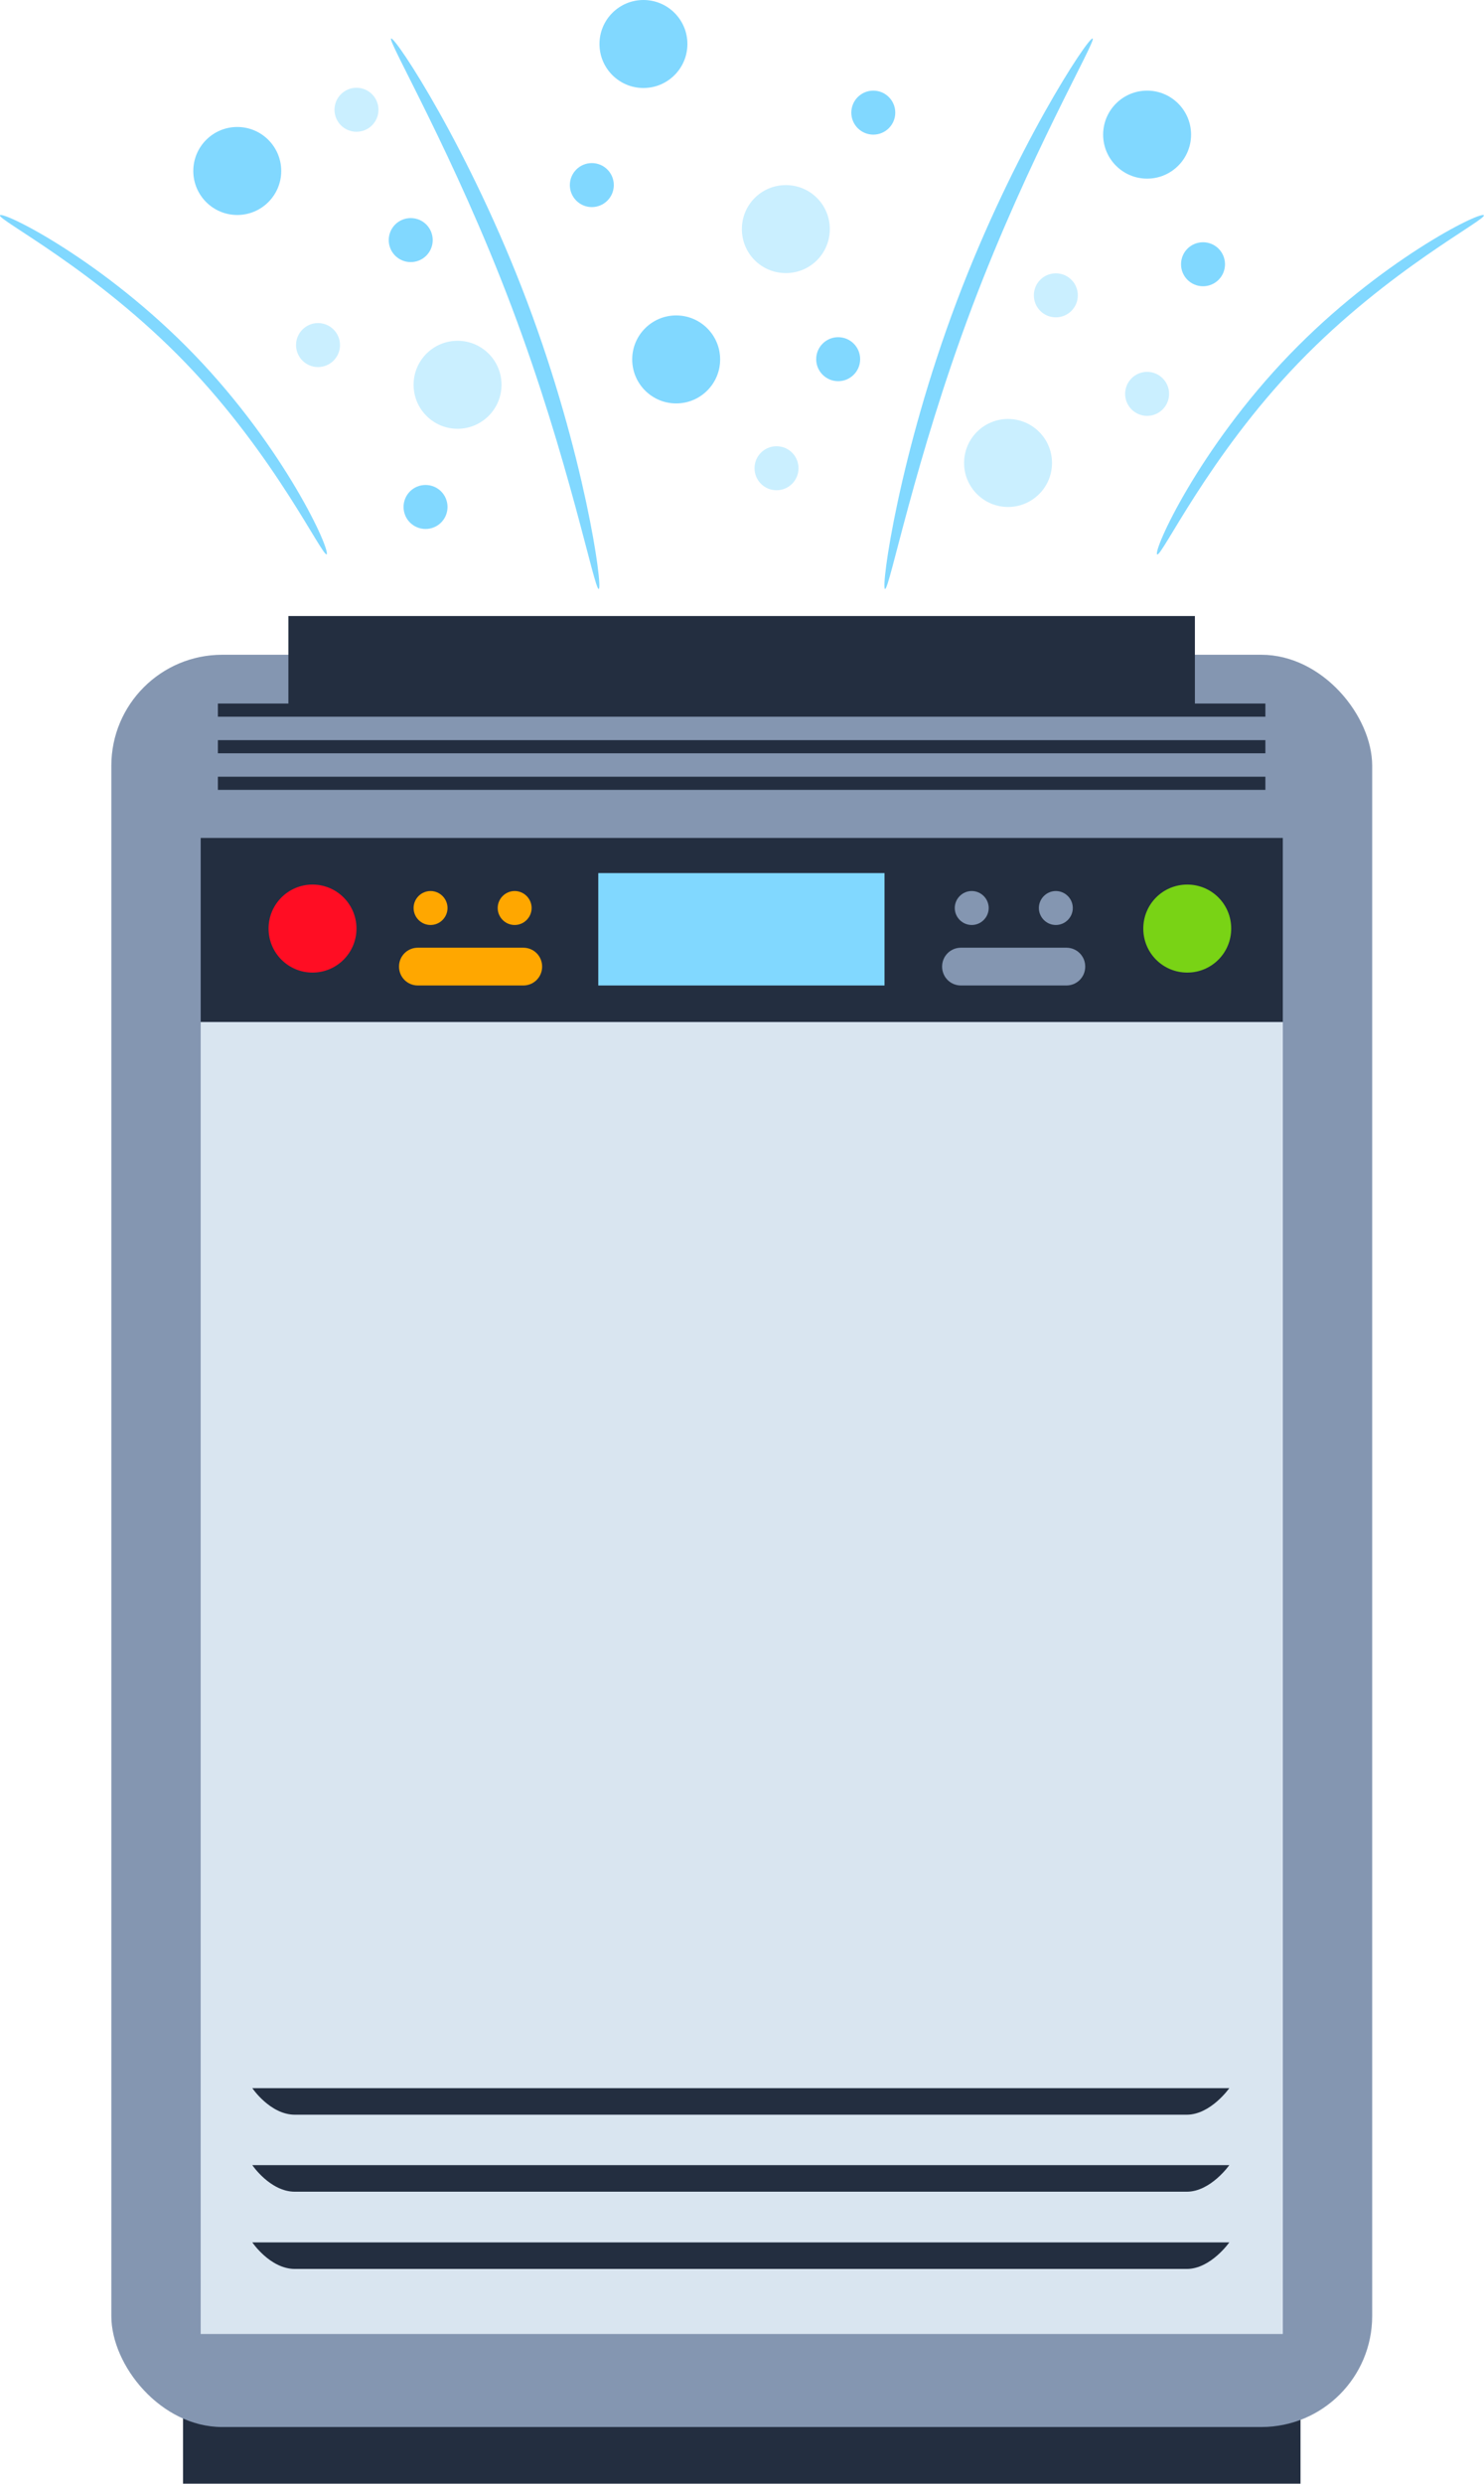 <?xml version="1.0" encoding="UTF-8"?><svg id="_レイヤー_2" xmlns="http://www.w3.org/2000/svg" viewBox="0 0 62.11 103.87"><defs><style>.cls-1{fill:#81d8ff;}.cls-2{fill:#79d315;}.cls-3{fill:#232e40;}.cls-4{fill:#8496b1;}.cls-5{fill:#ff0d23;}.cls-6{fill:#d9e5f0;}.cls-7{fill:#ffa700;}.cls-8{fill:#caefff;}</style></defs><g id="_レイヤー_1-2"><rect class="cls-3" x="7.66" y="96.99" width="46.77" height="6.87"/><rect class="cls-4" x="4.66" y="27.38" width="52.77" height="74.11" rx="4.64" ry="4.64"/><rect class="cls-3" x="8.4" y="35.04" width="45.29" height="7.7"/><rect class="cls-6" x="8.4" y="42.74" width="45.29" height="54.86"/><rect class="cls-3" x="9.12" y="29.42" width="43.84" height=".55"/><rect class="cls-3" x="12.07" y="25.76" width="37.94" height="4.1"/><rect class="cls-3" x="9.12" y="30.95" width="43.84" height=".55"/><rect class="cls-3" x="9.12" y="32.48" width="43.84" height=".55"/><path class="cls-7" d="M18.73,37.97c0,.39-.32.71-.71.71s-.71-.32-.71-.71.32-.71.71-.71.71.32.71.71Z"/><path class="cls-7" d="M22.25,37.97c0,.39-.32.71-.71.71s-.71-.32-.71-.71.32-.71.71-.71.71.32.71.71Z"/><path class="cls-4" d="M41.38,37.97c0,.39-.32.71-.71.71s-.71-.32-.71-.71.32-.71.71-.71.71.32.71.71Z"/><path class="cls-4" d="M44.9,37.97c0,.39-.32.71-.71.71s-.71-.32-.71-.71.32-.71.71-.71.71.32.71.71Z"/><circle class="cls-5" cx="13.08" cy="38.83" r="1.84"/><path class="cls-2" d="M51.53,38.83c0,1.02-.82,1.84-1.84,1.84s-1.84-.82-1.84-1.84.82-1.84,1.84-1.84,1.84.82,1.84,1.84Z"/><rect class="cls-1" x="25.04" y="36.51" width="11.98" height="4.7"/><path class="cls-7" d="M21.9,41.21h-4.41c-.44,0-.79-.35-.79-.79h0c0-.44.35-.79.79-.79h4.41c.44,0,.79.35.79.79h0c0,.44-.35.79-.79.79Z"/><path class="cls-4" d="M44.63,41.21h-4.41c-.44,0-.79-.35-.79-.79h0c0-.44.35-.79.79-.79h4.41c.44,0,.79.35.79.79h0c0,.44-.35.79-.79.79Z"/><path class="cls-3" d="M49.68,94.88H12.34c-1.03,0-1.78-1.11-1.78-1.11h40.89s-.78,1.11-1.78,1.11Z"/><path class="cls-3" d="M49.68,91.65H12.34c-1.03,0-1.78-1.11-1.78-1.11h40.89s-.78,1.11-1.78,1.11Z"/><path class="cls-3" d="M49.68,88.43H12.34c-1.03,0-1.78-1.11-1.78-1.11h40.89s-.78,1.11-1.78,1.11Z"/><circle class="cls-1" cx="9.93" cy="7.15" r="1.84"/><circle class="cls-8" cx="19.15" cy="16.09" r="1.84"/><circle class="cls-1" cx="48.01" cy="5.63" r="1.84"/><circle class="cls-1" cx="28.3" cy="15.03" r="1.84"/><circle class="cls-1" cx="26.93" cy="1.84" r="1.84"/><path class="cls-8" d="M34.73,9.58c0,1.02-.82,1.84-1.84,1.84s-1.84-.82-1.84-1.84.82-1.84,1.84-1.84,1.84.82,1.84,1.84Z"/><circle class="cls-8" cx="42.19" cy="19.36" r="1.84"/><path class="cls-1" d="M18.73,21.2c0,.51-.41.92-.92.92s-.92-.41-.92-.92.41-.92.92-.92.92.41.92.92Z"/><path class="cls-1" d="M51.27,11.05c0,.51-.41.92-.92.92s-.92-.41-.92-.92.41-.92.92-.92.92.41.92.92Z"/><path class="cls-1" d="M18.11,10.04c0,.51-.41.92-.92.92s-.92-.41-.92-.92.41-.92.92-.92.92.41.92.92Z"/><circle class="cls-1" cx="36.55" cy="4.71" r=".92"/><circle class="cls-1" cx="24.77" cy="7.74" r=".92"/><circle class="cls-1" cx="35.08" cy="15.02" r=".92"/><circle class="cls-8" cx="13.31" cy="14.43" r=".92"/><circle class="cls-8" cx="14.92" cy="4.59" r=".92"/><path class="cls-8" d="M33.42,19.58c0,.51-.41.92-.92.92s-.92-.41-.92-.92.41-.92.92-.92.92.41.92.92Z"/><path class="cls-8" d="M45.11,12.35c0,.51-.41.92-.92.92s-.92-.41-.92-.92.41-.92.92-.92.92.41.92.92Z"/><circle class="cls-8" cx="48.01" cy="16.47" r=".92"/><path class="cls-1" d="M13.68,23.18c-.17.16-2.13-4.08-5.91-8C3.99,11.26-.17,9.16,0,9c.17-.16,4.36,1.92,8.14,5.84,3.78,3.92,5.71,8.18,5.53,8.35Z"/><path class="cls-1" d="M25.06,24.63c-.18.07-1.24-5.42-3.64-11.78-2.4-6.36-5.23-11.18-5.05-11.24.18-.07,3.29,4.64,5.69,11s3.18,11.95,3,12.02Z"/><path class="cls-1" d="M48.43,23.18c.17.16,2.13-4.08,5.91-8,3.78-3.92,7.93-6.02,7.76-6.18-.17-.16-4.36,1.92-8.14,5.84-3.78,3.92-5.71,8.18-5.53,8.35Z"/><path class="cls-1" d="M37.04,24.63c.18.07,1.24-5.42,3.64-11.78,2.4-6.36,5.23-11.18,5.05-11.24-.18-.07-3.29,4.64-5.69,11-2.4,6.36-3.18,11.95-3,12.02Z"/></g></svg>